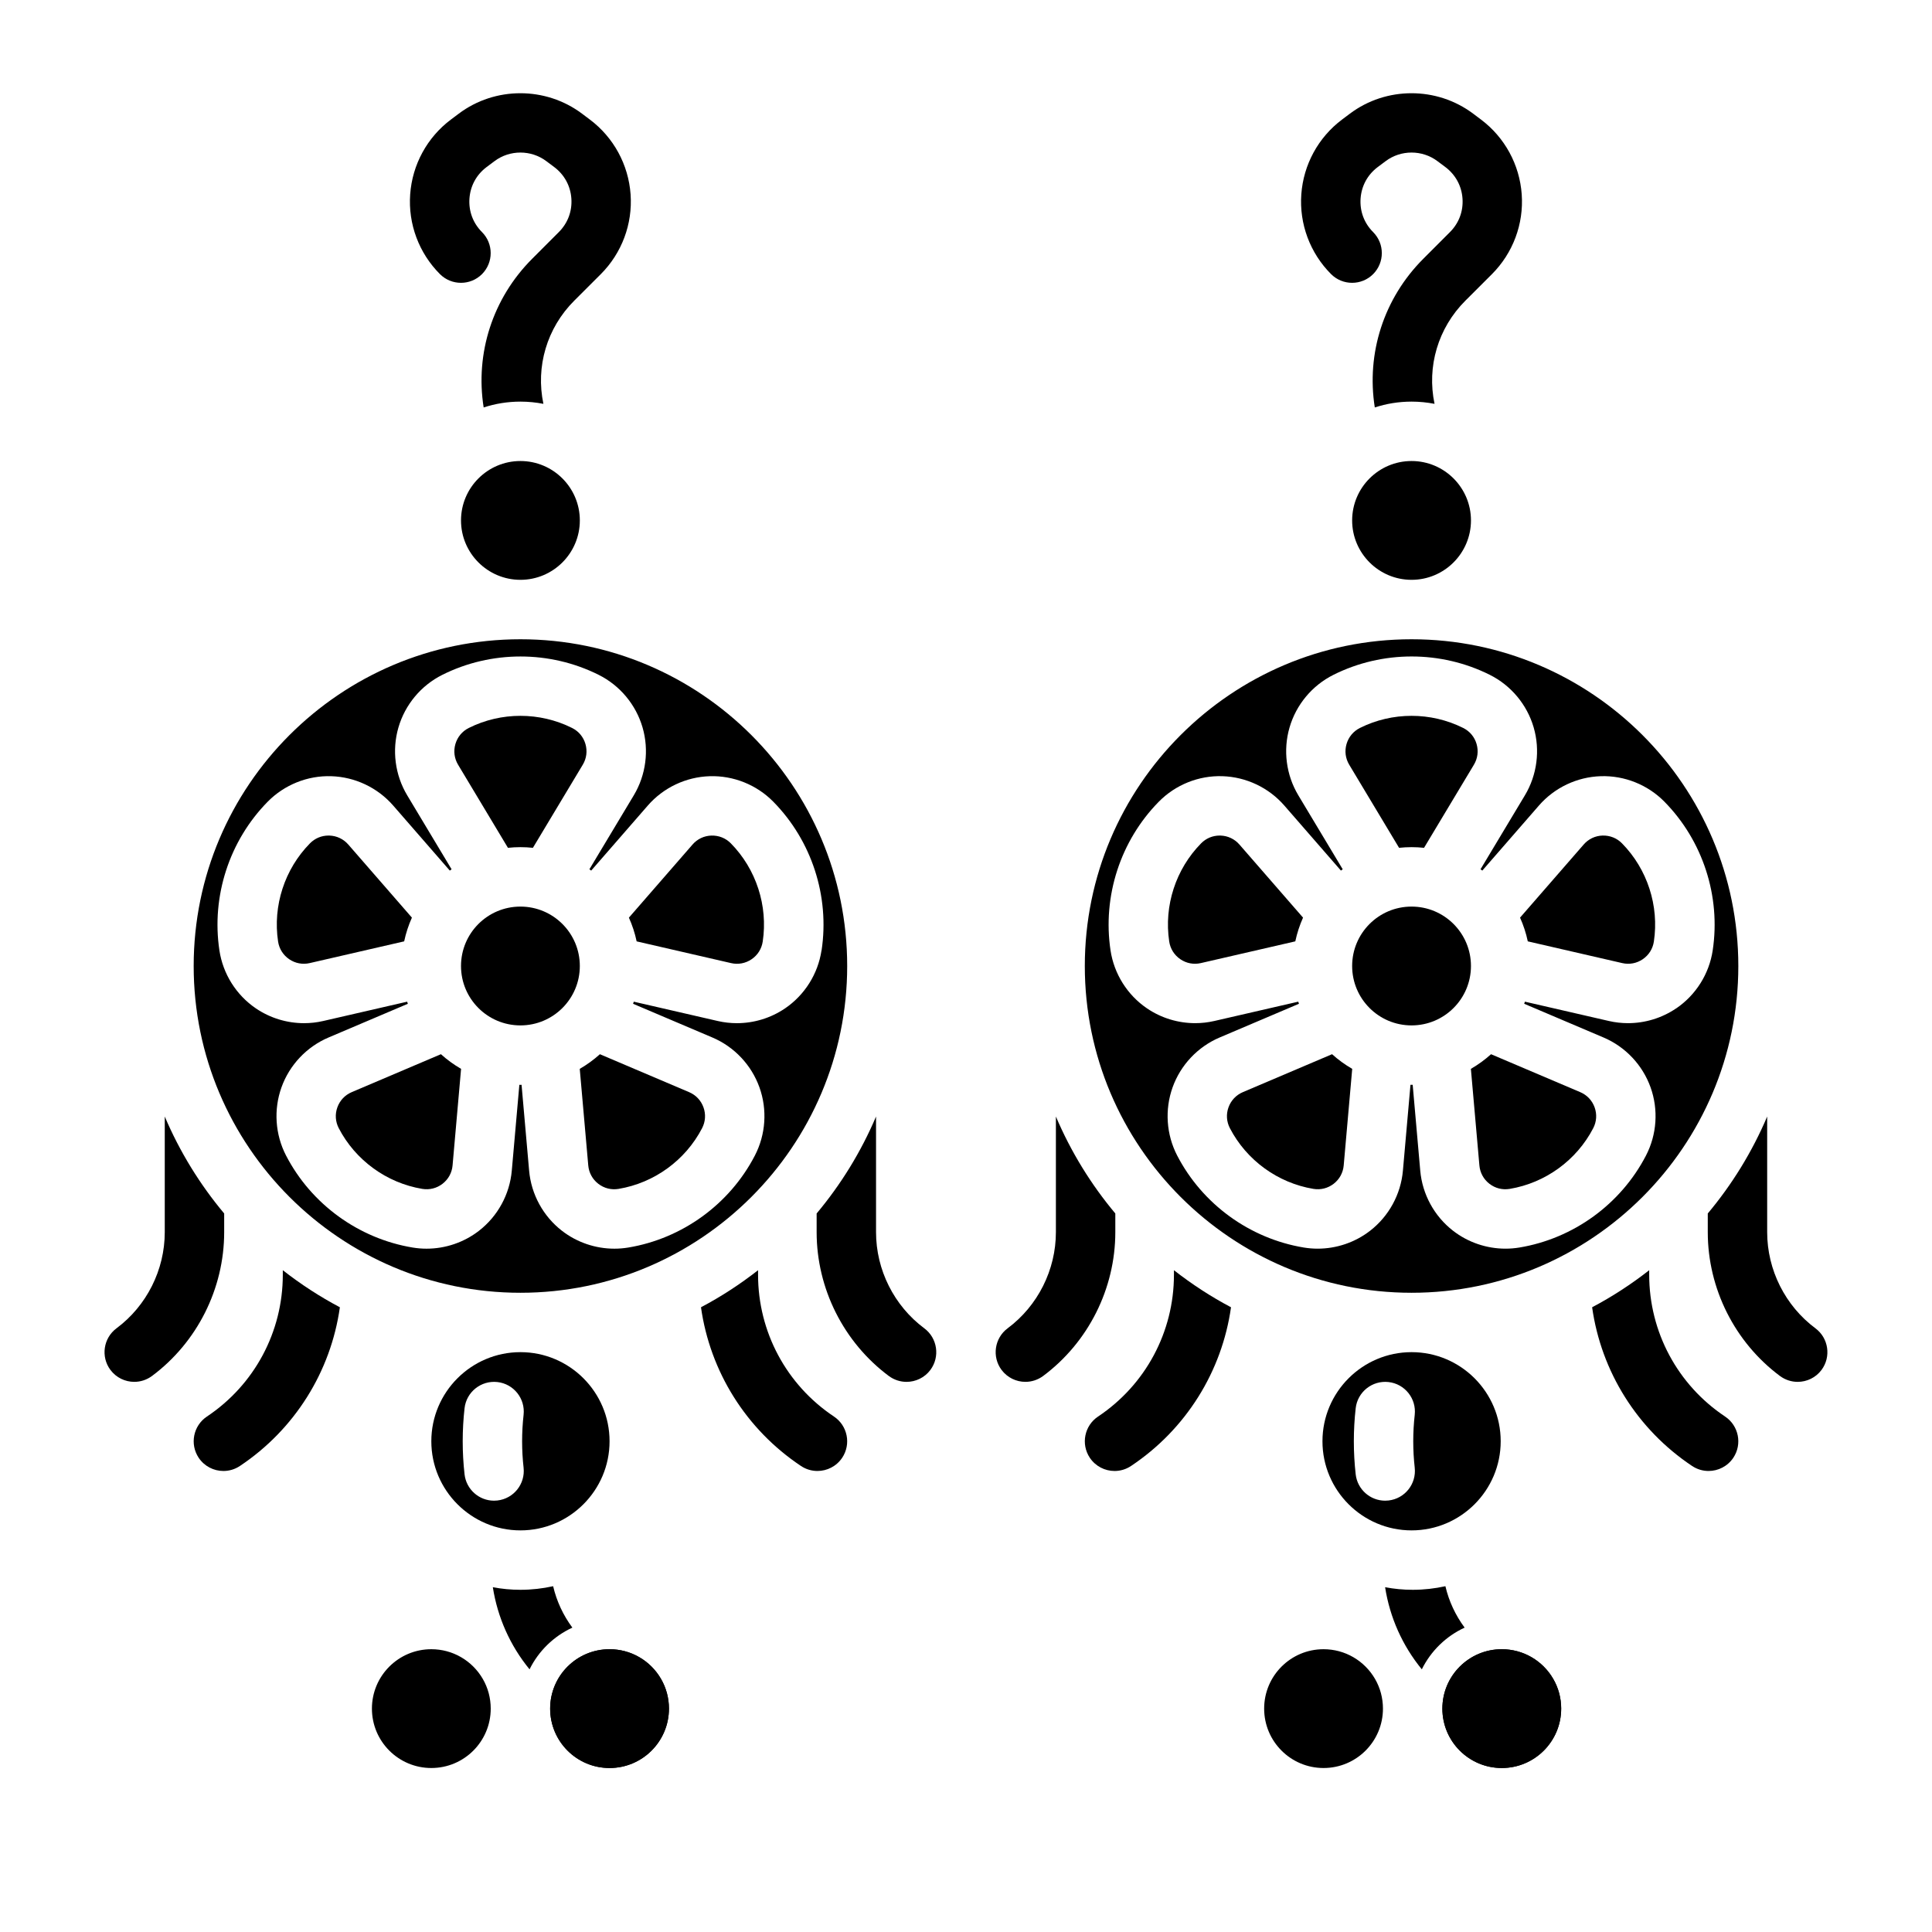 <?xml version="1.0" encoding="UTF-8"?>
<!-- Uploaded to: ICON Repo, www.svgrepo.com, Generator: ICON Repo Mixer Tools -->
<svg fill="#000000" width="800px" height="800px" version="1.1" viewBox="144 144 512 512" xmlns="http://www.w3.org/2000/svg">
 <g>
  <path d="m237.21 433.43c-1.793 0.762-3.144 2.195-3.805 4.027-0.66 1.836-0.527 3.797 0.371 5.527 4.414 8.5 12.688 14.512 22.133 16.082 1.922 0.316 3.832-0.164 5.371-1.355 1.543-1.195 2.484-2.922 2.656-4.863l2.254-25.59c-1.914-1.109-3.707-2.41-5.34-3.883l-23.645 10.055z"/>
  <path d="m297.66 400c0 8.695-7.051 15.742-15.746 15.742-8.695 0-15.742-7.047-15.742-15.742s7.047-15.746 15.742-15.746c8.695 0 15.746 7.051 15.746 15.746"/>
  <path d="m236.3 367.81c-1.281-1.469-3.059-2.312-5.008-2.375-0.074-0.004-0.148-0.004-0.223-0.004-1.863 0-3.606 0.727-4.922 2.062-6.719 6.824-9.883 16.551-8.453 26.02 0.289 1.926 1.34 3.594 2.949 4.691 1.613 1.098 3.547 1.461 5.445 1.023l25.02-5.758c0.465-2.188 1.16-4.293 2.051-6.289l-16.863-19.375z"/>
  <path d="m297.64 427.26 2.254 25.59c0.172 1.941 1.113 3.668 2.656 4.863 1.543 1.195 3.449 1.676 5.371 1.355 9.449-1.57 17.723-7.582 22.137-16.082 0.898-1.73 1.031-3.695 0.371-5.527-0.66-1.836-2.012-3.266-3.805-4.027l-23.645-10.055c-1.633 1.473-3.426 2.773-5.34 3.883z"/>
  <path d="m281.92 313.41c-47.746 0-86.594 38.844-86.594 86.594 0 47.746 38.844 86.594 86.594 86.594 47.746 0 86.594-38.844 86.594-86.594 0-47.746-38.844-86.594-86.594-86.594zm79.789 82.457c-0.938 6.223-4.457 11.82-9.66 15.363-3.785 2.574-8.258 3.922-12.773 3.922-1.691 0-3.391-0.188-5.062-0.574l-22.254-5.121c-0.059 0.188-0.125 0.371-0.188 0.555l21.023 8.938c5.793 2.461 10.332 7.269 12.461 13.195 2.129 5.922 1.684 12.52-1.215 18.105-6.684 12.875-19.219 21.98-33.527 24.359-1.227 0.203-2.461 0.305-3.691 0.305-4.996 0-9.91-1.652-13.902-4.746-4.973-3.852-8.145-9.66-8.695-15.926l-2.004-22.754c-0.098 0-0.195 0.008-0.293 0.008-0.098 0-0.195-0.008-0.293-0.008l-2.004 22.754c-0.551 6.269-3.723 12.074-8.695 15.926-3.992 3.094-8.91 4.746-13.902 4.746-1.23 0-2.465-0.102-3.691-0.305-14.309-2.379-26.844-11.484-33.527-24.359-2.898-5.586-3.34-12.184-1.215-18.105 2.129-5.922 6.668-10.73 12.461-13.195l21.023-8.938c-0.062-0.184-0.129-0.367-0.188-0.555l-22.254 5.121c-1.672 0.387-3.371 0.574-5.062 0.574-4.516 0-8.988-1.348-12.773-3.922-5.203-3.539-8.723-9.137-9.66-15.363-2.16-14.344 2.625-29.078 12.805-39.414 4.418-4.484 10.562-6.957 16.848-6.75 6.289 0.195 12.266 3.027 16.398 7.773l15.004 17.238c0.156-0.117 0.316-0.227 0.477-0.34l-11.762-19.602c-3.238-5.394-4.086-11.957-2.324-17.996 1.758-6.043 5.996-11.121 11.625-13.934 12.973-6.488 28.469-6.488 41.441 0 5.629 2.812 9.867 7.894 11.625 13.934 1.758 6.043 0.91 12.602-2.324 17.996l-11.762 19.602c0.16 0.113 0.32 0.223 0.477 0.34l15.004-17.238c4.129-4.746 10.105-7.578 16.398-7.773 6.289-0.195 12.43 2.266 16.848 6.75 10.18 10.336 14.969 25.07 12.805 39.414z"/>
  <path d="m278.61 368.68c1.09-0.113 2.191-0.176 3.309-0.176 1.117 0 2.223 0.062 3.309 0.176l13.211-22.016c1.004-1.672 1.254-3.621 0.711-5.496-0.543-1.871-1.805-3.383-3.551-4.254-4.281-2.141-8.98-3.211-13.68-3.211s-9.398 1.07-13.68 3.211c-1.742 0.871-3.004 2.383-3.551 4.254-0.543 1.871-0.293 3.824 0.711 5.496z"/>
  <path d="m281.92 297.66c8.68 0 15.742-7.062 15.742-15.742 0-8.676-7.055-15.734-15.73-15.742h-0.031c-8.676 0.008-15.73 7.066-15.73 15.742 0 8.68 7.062 15.742 15.742 15.742z"/>
  <path d="m305.54 525.95c0-13.023-10.594-23.617-23.617-23.617-13.023 0-23.617 10.594-23.617 23.617 0 13.023 10.594 23.617 23.617 23.617 13.023 0 23.617-10.594 23.617-23.617zm-22.785 6.992c0.484 4.32-2.621 8.215-6.941 8.703-0.297 0.035-0.598 0.051-0.891 0.051-3.953 0-7.359-2.973-7.812-6.992-0.652-5.809-0.652-11.695 0-17.504 0.484-4.32 4.387-7.426 8.703-6.945 4.32 0.484 7.43 4.383 6.941 8.703-0.52 4.641-0.52 9.344 0 13.984z"/>
  <path d="m327.53 367.81-16.863 19.375c0.895 1.996 1.59 4.102 2.051 6.289l25.02 5.758c1.898 0.438 3.832 0.074 5.445-1.023 1.613-1.098 2.66-2.762 2.949-4.691 1.426-9.473-1.734-19.199-8.453-26.023-1.367-1.391-3.191-2.109-5.144-2.059-1.949 0.059-3.727 0.902-5.008 2.375z"/>
  <path d="m533.8 427.26 2.254 25.59c0.172 1.941 1.113 3.668 2.656 4.863 1.543 1.195 3.449 1.676 5.371 1.355 9.449-1.57 17.723-7.582 22.137-16.082 0.898-1.73 1.031-3.695 0.371-5.527-0.66-1.836-2.012-3.266-3.805-4.027l-23.645-10.055c-1.633 1.473-3.426 2.773-5.34 3.883z"/>
  <path d="m533.82 400c0 8.695-7.051 15.742-15.746 15.742s-15.742-7.047-15.742-15.742 7.047-15.746 15.742-15.746 15.746 7.051 15.746 15.746"/>
  <path d="m518.08 313.41c-47.746 0-86.594 38.844-86.594 86.594 0 47.746 38.844 86.594 86.594 86.594 47.746 0 86.594-38.844 86.594-86.594 0-47.746-38.844-86.594-86.594-86.594zm70.125 97.816c-3.785 2.574-8.258 3.922-12.773 3.922-1.691 0-3.391-0.188-5.062-0.574l-22.254-5.121c-0.059 0.188-0.125 0.371-0.188 0.555l21.023 8.938c5.793 2.461 10.332 7.269 12.461 13.195 2.129 5.922 1.684 12.52-1.215 18.105-6.684 12.875-19.219 21.98-33.527 24.359-1.227 0.203-2.461 0.305-3.691 0.305-4.996 0-9.91-1.652-13.902-4.746-4.973-3.852-8.145-9.66-8.695-15.926l-2.004-22.754c-0.098 0-0.195 0.008-0.293 0.008-0.098 0-0.195-0.008-0.293-0.008l-2.004 22.754c-0.551 6.269-3.723 12.074-8.695 15.926-3.992 3.094-8.91 4.746-13.902 4.746-1.23 0-2.465-0.102-3.691-0.305-14.309-2.379-26.844-11.484-33.527-24.359-2.898-5.586-3.34-12.184-1.215-18.105 2.129-5.922 6.668-10.73 12.461-13.195l21.023-8.938c-0.062-0.184-0.129-0.367-0.188-0.555l-22.254 5.121c-1.672 0.387-3.371 0.574-5.062 0.574-4.516 0-8.988-1.348-12.773-3.922-5.203-3.539-8.723-9.137-9.66-15.363-2.16-14.344 2.625-29.078 12.805-39.414 4.418-4.484 10.555-6.957 16.848-6.75 6.289 0.195 12.266 3.027 16.398 7.773l15.004 17.238c0.156-0.117 0.316-0.227 0.477-0.34l-11.762-19.602c-3.238-5.394-4.086-11.957-2.324-17.996 1.758-6.043 5.996-11.121 11.625-13.934 12.973-6.488 28.469-6.488 41.441 0 5.629 2.812 9.867 7.894 11.625 13.934 1.758 6.043 0.91 12.602-2.324 17.996l-11.762 19.602c0.16 0.113 0.32 0.223 0.477 0.34l15.004-17.238c4.129-4.746 10.105-7.578 16.398-7.773 6.289-0.195 12.43 2.266 16.848 6.75 10.18 10.336 14.969 25.07 12.805 39.414-0.938 6.223-4.457 11.82-9.66 15.363z"/>
  <path d="m568.7 365.43c-1.949 0.059-3.727 0.902-5.008 2.375l-16.863 19.375c0.895 1.996 1.59 4.102 2.051 6.289l25.02 5.758c1.898 0.438 3.832 0.074 5.445-1.023 1.613-1.098 2.66-2.762 2.949-4.691 1.426-9.473-1.734-19.199-8.453-26.023-1.367-1.391-3.188-2.109-5.144-2.059z"/>
  <path d="m473.37 433.43c-1.793 0.762-3.144 2.195-3.805 4.027-0.66 1.836-0.527 3.797 0.371 5.527 4.414 8.5 12.688 14.512 22.133 16.082 1.922 0.316 3.832-0.164 5.371-1.355 1.543-1.195 2.484-2.922 2.656-4.863l2.254-25.59c-1.914-1.109-3.707-2.41-5.34-3.883l-23.645 10.055z"/>
  <path d="m472.46 367.81c-1.281-1.469-3.059-2.312-5.008-2.375-0.074-0.004-0.148-0.004-0.223-0.004-1.863 0-3.606 0.727-4.922 2.062-6.719 6.824-9.883 16.551-8.453 26.02 0.289 1.926 1.34 3.594 2.949 4.691 1.613 1.098 3.547 1.461 5.445 1.023l25.02-5.758c0.465-2.188 1.16-4.293 2.051-6.289l-16.863-19.375z"/>
  <path d="m518.08 297.66c8.68 0 15.742-7.062 15.742-15.742 0-8.676-7.055-15.734-15.73-15.742h-0.031c-8.676 0.008-15.73 7.066-15.73 15.742 0 8.68 7.062 15.742 15.742 15.742z"/>
  <path d="m541.7 525.95c0-13.023-10.594-23.617-23.617-23.617s-23.617 10.594-23.617 23.617c0 13.023 10.594 23.617 23.617 23.617s23.617-10.594 23.617-23.617zm-22.785 6.992c0.484 4.32-2.621 8.215-6.941 8.703-0.297 0.035-0.598 0.051-0.891 0.051-3.953 0-7.359-2.973-7.812-6.992-0.652-5.809-0.652-11.695 0-17.504 0.484-4.32 4.387-7.426 8.703-6.945 4.32 0.484 7.43 4.383 6.941 8.703-0.52 4.641-0.52 9.344 0 13.984z"/>
  <path d="m514.77 368.68c1.09-0.113 2.191-0.176 3.309-0.176s2.223 0.062 3.309 0.176l13.211-22.016c1.004-1.672 1.254-3.621 0.711-5.496-0.543-1.871-1.805-3.383-3.551-4.254-4.281-2.141-8.98-3.211-13.68-3.211s-9.398 1.07-13.68 3.211c-1.742 0.871-3.004 2.383-3.551 4.254-0.543 1.871-0.293 3.824 0.711 5.496z"/>
  <path d="m203.41 465.58v4.961c0 14.938-7.152 29.188-19.129 38.109-1.418 1.043-3.059 1.555-4.695 1.555-2.41 0-4.773-1.094-6.328-3.168-2.59-3.484-1.871-8.422 1.613-11.02 8.012-5.965 12.793-15.488 12.793-25.477v-30.652c3.977 9.359 9.309 18.008 15.742 25.691z"/>
  <path d="m234.07 490.44c-2.402 17.031-11.938 32.355-26.5 42.066-1.348 0.895-2.863 1.32-4.359 1.32-2.547 0-5.039-1.23-6.562-3.504-2.41-3.621-1.426-8.512 2.184-10.922 12.594-8.395 20.113-22.434 20.113-37.57v-1.211c4.723 3.699 9.781 6.996 15.125 9.82z"/>
  <path d="m390.57 507.04c-1.555 2.078-3.926 3.168-6.328 3.168-1.633 0-3.277-0.512-4.695-1.555-11.977-8.926-19.129-23.172-19.129-38.109v-4.961c6.434-7.684 11.77-16.336 15.742-25.691v30.652c0 9.988 4.781 19.512 12.793 25.477 3.484 2.598 4.203 7.539 1.613 11.02z"/>
  <path d="m367.19 530.32c-1.523 2.273-4.016 3.504-6.562 3.504-1.496 0-3.012-0.422-4.359-1.32-14.562-9.711-24.098-25.035-26.5-42.066 5.344-2.824 10.402-6.121 15.125-9.82v1.211c0 15.133 7.519 29.176 20.113 37.57 3.609 2.41 4.594 7.301 2.184 10.922z"/>
  <path d="m303.23 216.64-7.055 7.047c-7.262 7.262-10.242 17.477-8.168 27.336-1.969-0.383-4.004-0.59-6.09-0.59-3.394 0-6.672 0.543-9.742 1.547-2.273-14.328 2.363-28.91 12.871-39.418l7.047-7.055c2.383-2.383 3.562-5.539 3.324-8.895-0.234-3.356-1.852-6.316-4.547-8.344l-2.098-1.566c-4.035-3.031-9.684-3.031-13.719 0l-2.098 1.566c-2.695 2.027-4.309 4.988-4.547 8.344-0.234 3.356 0.945 6.516 3.324 8.895 3.07 3.078 3.07 8.059 0 11.141-3.078 3.07-8.059 3.07-11.141 0-5.57-5.578-8.453-13.285-7.891-21.145 0.562-7.871 4.496-15.094 10.805-19.828l2.086-1.566c9.605-7.203 23.016-7.203 32.629 0l2.086 1.566c6.309 4.734 10.242 11.957 10.805 19.828 0.562 7.863-2.32 15.566-7.891 21.145z"/>
  <path d="m439.57 465.58v4.961c0 14.938-7.152 29.188-19.129 38.109-1.418 1.043-3.059 1.555-4.695 1.555-2.41 0-4.773-1.094-6.328-3.168-2.59-3.484-1.871-8.422 1.613-11.02 8.012-5.965 12.793-15.488 12.793-25.477v-30.652c3.977 9.359 9.309 18.008 15.742 25.691z"/>
  <path d="m470.23 490.44c-2.402 17.031-11.938 32.355-26.5 42.066-1.348 0.895-2.863 1.32-4.359 1.32-2.547 0-5.039-1.23-6.562-3.504-2.41-3.621-1.426-8.512 2.184-10.922 12.594-8.395 20.113-22.434 20.113-37.57v-1.211c4.723 3.699 9.781 6.996 15.125 9.82z"/>
  <path d="m626.73 507.04c-1.555 2.078-3.926 3.168-6.328 3.168-1.633 0-3.277-0.512-4.695-1.555-11.977-8.926-19.129-23.172-19.129-38.109v-4.961c6.434-7.684 11.77-16.336 15.742-25.691v30.652c0 9.988 4.781 19.512 12.793 25.477 3.484 2.598 4.203 7.539 1.613 11.02z"/>
  <path d="m603.35 530.32c-1.523 2.273-4.016 3.504-6.562 3.504-1.496 0-3.012-0.422-4.359-1.32-14.562-9.711-24.098-25.035-26.5-42.066 5.344-2.824 10.402-6.121 15.125-9.82v1.211c0 15.133 7.519 29.176 20.113 37.57 3.609 2.41 4.594 7.301 2.184 10.922z"/>
  <path d="m539.39 216.64-7.055 7.047c-7.262 7.262-10.242 17.477-8.168 27.336-1.969-0.383-4.004-0.59-6.09-0.59-3.394 0-6.672 0.543-9.742 1.547-2.273-14.328 2.363-28.91 12.871-39.418l7.047-7.055c2.383-2.383 3.562-5.539 3.324-8.895-0.234-3.356-1.852-6.316-4.547-8.344l-2.098-1.566c-4.035-3.031-9.684-3.031-13.719 0l-2.098 1.566c-2.695 2.027-4.309 4.988-4.547 8.344-0.234 3.356 0.945 6.516 3.324 8.895 3.07 3.078 3.07 8.059 0 11.141-3.078 3.07-8.059 3.07-11.141 0-5.57-5.578-8.453-13.285-7.891-21.145 0.562-7.871 4.496-15.094 10.805-19.828l2.086-1.566c9.605-7.203 23.016-7.203 32.629 0l2.086 1.566c6.309 4.734 10.242 11.957 10.805 19.828 0.562 7.863-2.32 15.566-7.891 21.145z"/>
  <path d="m295.68 575.34c-4.93 2.273-8.945 6.188-11.344 11.051-5.156-6.297-8.48-13.766-9.73-21.766 2.371 0.453 4.812 0.688 7.312 0.688 2.981 0 5.883-0.336 8.668-0.953 0.926 3.965 2.656 7.684 5.098 10.98z"/>
  <path d="m321.28 596.8c0 8.699-7.047 15.742-15.742 15.742-8.699 0-15.742-7.047-15.742-15.742 0-8.699 7.047-15.742 15.742-15.742 1.406 0 2.773 0.188 4.074 0.531 5.422 1.445 9.691 5.719 11.141 11.141 0.344 1.301 0.531 2.668 0.531 4.074z"/>
  <path d="m320.75 592.73c-1.445-5.422-5.719-9.691-11.141-11.141-1.301-0.344-2.668-0.531-4.074-0.531-8.699 0-15.742 7.047-15.742 15.742 0 8.699 7.047 15.742 15.742 15.742 8.699 0 15.742-7.047 15.742-15.742 0-1.406-0.188-2.773-0.531-4.074z"/>
  <path d="m273.52 592.73c-1.445-5.422-5.719-9.691-11.141-11.141-1.301-0.344-2.668-0.531-4.074-0.531-8.699 0-15.742 7.047-15.742 15.742 0 8.699 7.047 15.742 15.742 15.742 8.699 0 15.742-7.047 15.742-15.742 0-1.406-0.188-2.773-0.531-4.074z"/>
  <path d="m532.14 575.34c-4.93 2.273-8.945 6.188-11.344 11.051-5.156-6.297-8.48-13.766-9.73-21.766 2.371 0.453 4.812 0.688 7.312 0.688 2.981 0 5.883-0.336 8.668-0.953 0.926 3.965 2.656 7.684 5.098 10.98z"/>
  <path d="m557.73 596.8c0 8.699-7.047 15.742-15.742 15.742-8.699 0-15.742-7.047-15.742-15.742 0-8.699 7.047-15.742 15.742-15.742 1.406 0 2.773 0.188 4.074 0.531 5.422 1.445 9.691 5.719 11.141 11.141 0.344 1.301 0.531 2.668 0.531 4.074z"/>
  <path d="m557.2 592.73c-1.445-5.422-5.719-9.691-11.141-11.141-1.301-0.344-2.668-0.531-4.074-0.531-8.699 0-15.742 7.047-15.742 15.742 0 8.699 7.047 15.742 15.742 15.742 8.699 0 15.742-7.047 15.742-15.742 0-1.406-0.188-2.773-0.531-4.074z"/>
  <path d="m509.97 592.73c-1.445-5.422-5.719-9.691-11.141-11.141-1.301-0.344-2.668-0.531-4.074-0.531-8.699 0-15.742 7.047-15.742 15.742 0 8.699 7.047 15.742 15.742 15.742 8.699 0 15.742-7.047 15.742-15.742 0-1.406-0.188-2.773-0.531-4.074z"/>
 </g>
</svg>